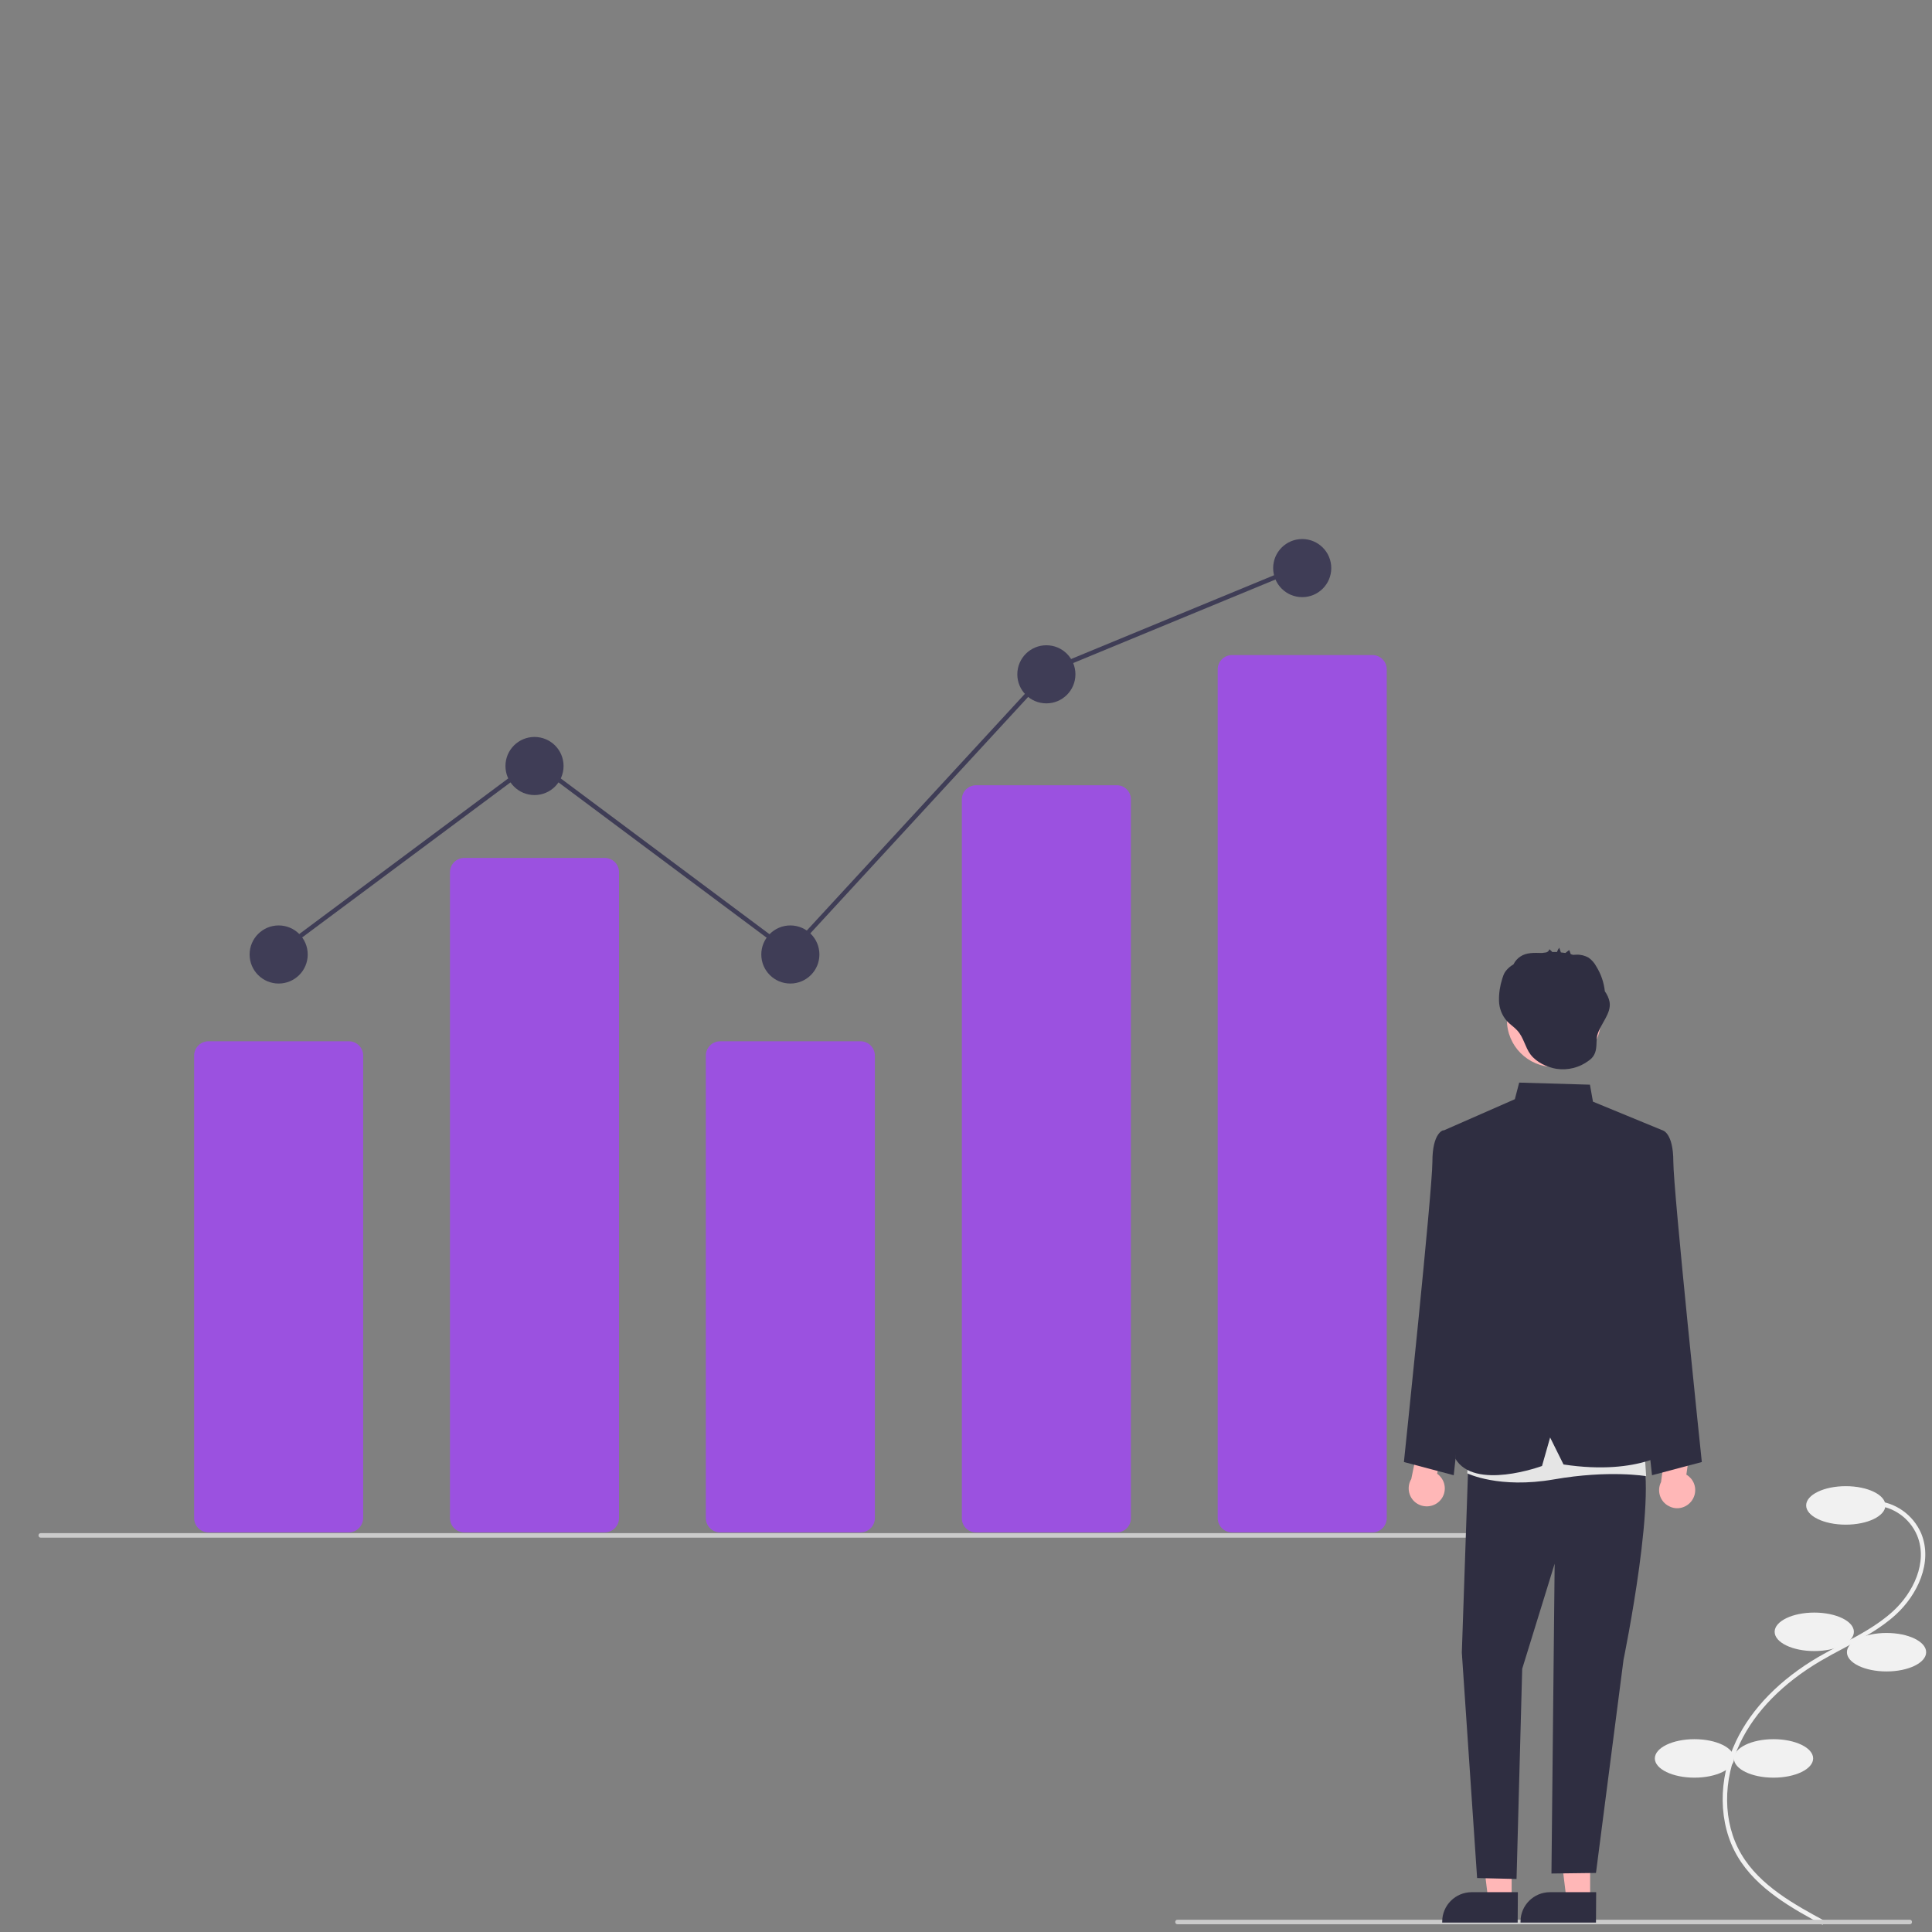 <?xml version="1.0" encoding="UTF-8"?> <!-- Generator: Adobe Illustrator 25.1.0, SVG Export Plug-In . SVG Version: 6.00 Build 0) --> <svg xmlns="http://www.w3.org/2000/svg" xmlns:xlink="http://www.w3.org/1999/xlink" version="1.1" id="Layer_1" x="0px" y="0px" viewBox="0 0 1024 1024" style="enable-background:new 0 0 1024 1024;" xml:space="preserve"><rect x="0" y="0" width="1024" height="1024" fill="#808080" stroke="none"/> <style type="text/css"> .st0{fill:#F1F1F1;} .st1{fill:#9B51E0;} .st2{fill:#3F3D56;} .st3{fill:#CBCBCB;} .st4{fill:#FFB7B7;} .st5{fill:#2F2E41;} .st6{fill:#E5E5E5;} </style> <path class="st0" d="M966,1020.2l1.1-2.1c-15.3-8.3-34.3-18.5-44.2-35.4c-9.8-16.6-10-39.2-0.6-58.9c8-16.8,22.8-31.8,42.7-43.5 c3.9-2.3,8-4.5,12-6.6c9.6-5.1,19.6-10.4,27.8-17.9c11.3-10.3,19.8-27.6,13.5-43c-4.3-10-13.9-16.8-24.8-17.3l-0.1,2.4 c10,0.5,18.8,6.7,22.7,15.9c5.9,14.3-2.2,30.6-12.9,40.3c-8,7.3-17.8,12.5-27.3,17.5c-4,2.1-8.1,4.3-12.1,6.6 c-20.3,11.9-35.4,27.3-43.6,44.5c-9.8,20.4-9.5,43.9,0.7,61.2C931.1,1001.3,950.5,1011.8,966,1020.2z"></path> <ellipse class="st0" cx="978.3" cy="797.9" rx="21" ry="10.2"></ellipse> <ellipse class="st0" cx="961.6" cy="864.9" rx="21" ry="10.2"></ellipse> <ellipse class="st0" cx="999.9" cy="875.7" rx="21" ry="10.2"></ellipse> <ellipse class="st0" cx="940" cy="932" rx="21" ry="10.2"></ellipse> <ellipse class="st0" cx="898.1" cy="932" rx="21" ry="10.2"></ellipse> <path class="st1" d="M184.9,812.2h-74.4c-4.2,0-7.6-3.4-7.6-7.6V559.5c0-4.2,3.4-7.6,7.6-7.6h74.4c4.2,0,7.6,3.4,7.6,7.6v245.1 C192.4,808.8,189,812.2,184.9,812.2z"></path> <path class="st1" d="M320.5,812.2h-74.4c-4.2,0-7.6-3.4-7.6-7.6V462.3c0-4.2,3.4-7.6,7.6-7.6h74.4c4.2,0,7.6,3.4,7.6,7.6v342.3 C328.1,808.8,324.7,812.2,320.5,812.2z"></path> <path class="st1" d="M456.1,812.2h-74.4c-4.2,0-7.6-3.4-7.6-7.6V559.5c0-4.2,3.4-7.6,7.6-7.6h74.4c4.2,0,7.6,3.4,7.6,7.6v245.1 C463.7,808.8,460.3,812.2,456.1,812.2z"></path> <path class="st1" d="M591.8,812.2h-74.4c-4.1,0.1-7.5-3.2-7.6-7.3V423.5c0.1-4.1,3.5-7.3,7.6-7.3h74.4c4.1-0.1,7.5,3.2,7.6,7.3 v381.4C599.3,809,595.9,812.3,591.8,812.2z"></path> <path class="st1" d="M727.4,812.2H653c-4.2,0-7.6-3.4-7.6-7.6V354.8c0-4.2,3.4-7.6,7.6-7.6h74.4c4.2,0,7.6,3.4,7.6,7.6v449.8 C735,808.8,731.6,812.2,727.4,812.2z"></path> <circle class="st2" cx="147.7" cy="505.9" r="15.4"></circle> <circle class="st2" cx="283.3" cy="406" r="15.4"></circle> <circle class="st2" cx="418.9" cy="505.9" r="15.4"></circle> <circle class="st2" cx="554.6" cy="357.4" r="15.4"></circle> <circle class="st2" cx="690.2" cy="301.1" r="15.4"></circle> <path class="st3" d="M814.6,815h-793c-0.7,0-1.2-0.5-1.2-1.2s0.5-1.2,1.2-1.2h793c0.7,0,1.2,0.5,1.2,1.2S815.2,815,814.6,815z"></path> <path class="st3" d="M1012.2,1019.9H624.1c-0.7,0-1.2-0.5-1.2-1.2s0.5-1.2,1.2-1.2h388.1c0.7,0,1.2,0.5,1.2,1.2 S1012.9,1019.9,1012.2,1019.9z"></path> <path class="st4" d="M763,795.6c3.7-3.7,3.7-9.7,0-13.4c-0.4-0.4-0.8-0.8-1.3-1.1l4.7-21.2l-12.2-6l-6.2,30 c-2.7,4.5-1.3,10.4,3.2,13.1C755,799.3,759.9,798.7,763,795.6L763,795.6z"></path> <path class="st4" d="M896.2,796c3.4-4,3-10-1-13.4c-0.4-0.4-0.9-0.7-1.4-1l3.1-21.5l-12.6-5l-3.9,30.4c-2.4,4.7-0.5,10.5,4.2,12.8 C888.5,800.4,893.3,799.4,896.2,796L896.2,796z"></path> <polygon class="st4" points="801.2,1007 788.8,1007 782.9,959 801.2,959.1 "></polygon> <path class="st5" d="M804.4,1019l-40,0v-0.5c0-8.6,7-15.6,15.6-15.6h0l24.5,0L804.4,1019z"></path> <polygon class="st4" points="842.8,1007 830.3,1007 824.4,959 842.8,959.1 "></polygon> <path class="st5" d="M845.9,1019l-40,0v-0.5c0-8.6,7-15.6,15.6-15.6h0l24.5,0L845.9,1019z"></path> <path class="st5" d="M867.8,603.9l13.4-4.8c0,0,5.7,1.2,5.7,16.6c0,15.4,15.1,159.2,15.1,159.2l-26.4,7l-14.9-136.4L867.8,603.9z"></path> <path class="st5" d="M778.3,603.9l-13.4-4.8c0,0-5.7,1.2-5.7,16.6c0,15.4-15.1,159.2-15.1,159.2l26.4,7l14.9-136.4L778.3,603.9z"></path> <path class="st5" d="M778.5,767.9l-3.7,108l8.1,119.5l20.9,0.5l3-111.4l17.2-55.7l-1.7,164.2l23.6-0.3l14.6-113 c0,0,19.3-93.5,8.6-111.7l-49.4-16.4L778.5,767.9z"></path> <path class="st6" d="M778.9,754.9l-1.2,26c0,0,16.7,8.3,46,3.2s48.8-1.7,48.8-1.7l-2.2-33.1L778.9,754.9z"></path> <path class="st5" d="M764.4,599.5l38.5-16.9l2.3-8.8l37.5,1.1l1.6,9l36.9,15.2l-16.3,56.5l1.7,39.8l20.3,72.5 c0,0-17.1,14.5-58.2,8.3l-7.1-14.3l-4.3,15.1c0,0-36,13.3-46-4l7.2-124.6L764.4,599.5z"></path> <circle class="st4" cx="823.6" cy="540.6" r="24.9"></circle> <path class="st5" d="M853.1,531c-0.4-2-1.3-3.9-2.5-5.6c-0.5-4.6-2-9.1-4.5-13.1c-1-1.9-2.4-3.5-4.1-4.7c-1.9-1.1-4.2-1.7-6.4-1.6 c-0.4,0-1.1,0.1-1.8,0.1c-0.4-0.1-0.8-0.2-1.3-0.4c-0.2-0.6-0.7-2.2-0.9-2.1l-1.9,1.5c-0.8-0.1-1.6-0.2-2.4-0.3 c-0.3-0.8-0.6-1.6-0.9-2.5c-0.5,0.7-0.9,1.5-1.2,2.3c-0.8,0-1.6-0.1-2.4,0l-1.6-1.5c-0.2,0.9-0.9,1.5-1.7,1.7 c-0.7,0.1-1.4,0.2-2.2,0.3c-0.1,0-0.1,0-0.2,0c-3.9-0.1-8.1-0.3-11.3,1.9c-1.5,1-2.8,2.4-3.6,4.1c-0.4,0.3-0.8,0.5-1.2,0.8 c-1.3,0.9-2.4,2-3.3,3.3c-0.7,1.1-1.1,2.3-1.5,3.6c-1.2,3.8-1.8,7.7-1.7,11.7c0.1,4,1.6,7.8,4.3,10.8c1.7,1.8,3.8,3.1,5.4,4.9 c3.4,3.7,4.1,8.8,7,12.7c3.1,4.1,8.8,6.8,13.7,7.6c6,0.9,12.2-0.6,17.1-4.3c1.2-0.8,2.2-1.8,2.9-3.1c1.7-3,1-6.7,1.6-10.1 C848.1,542.7,854.2,537.3,853.1,531z"></path> <polygon class="st2" points="146.8,506.8 145.4,504.9 283.3,402.2 418.5,503.1 555.6,354.3 555.8,354.2 688.8,299.3 689.7,301.5 557,356.3 418.8,506.3 283.3,405.2 "></polygon> </svg> 